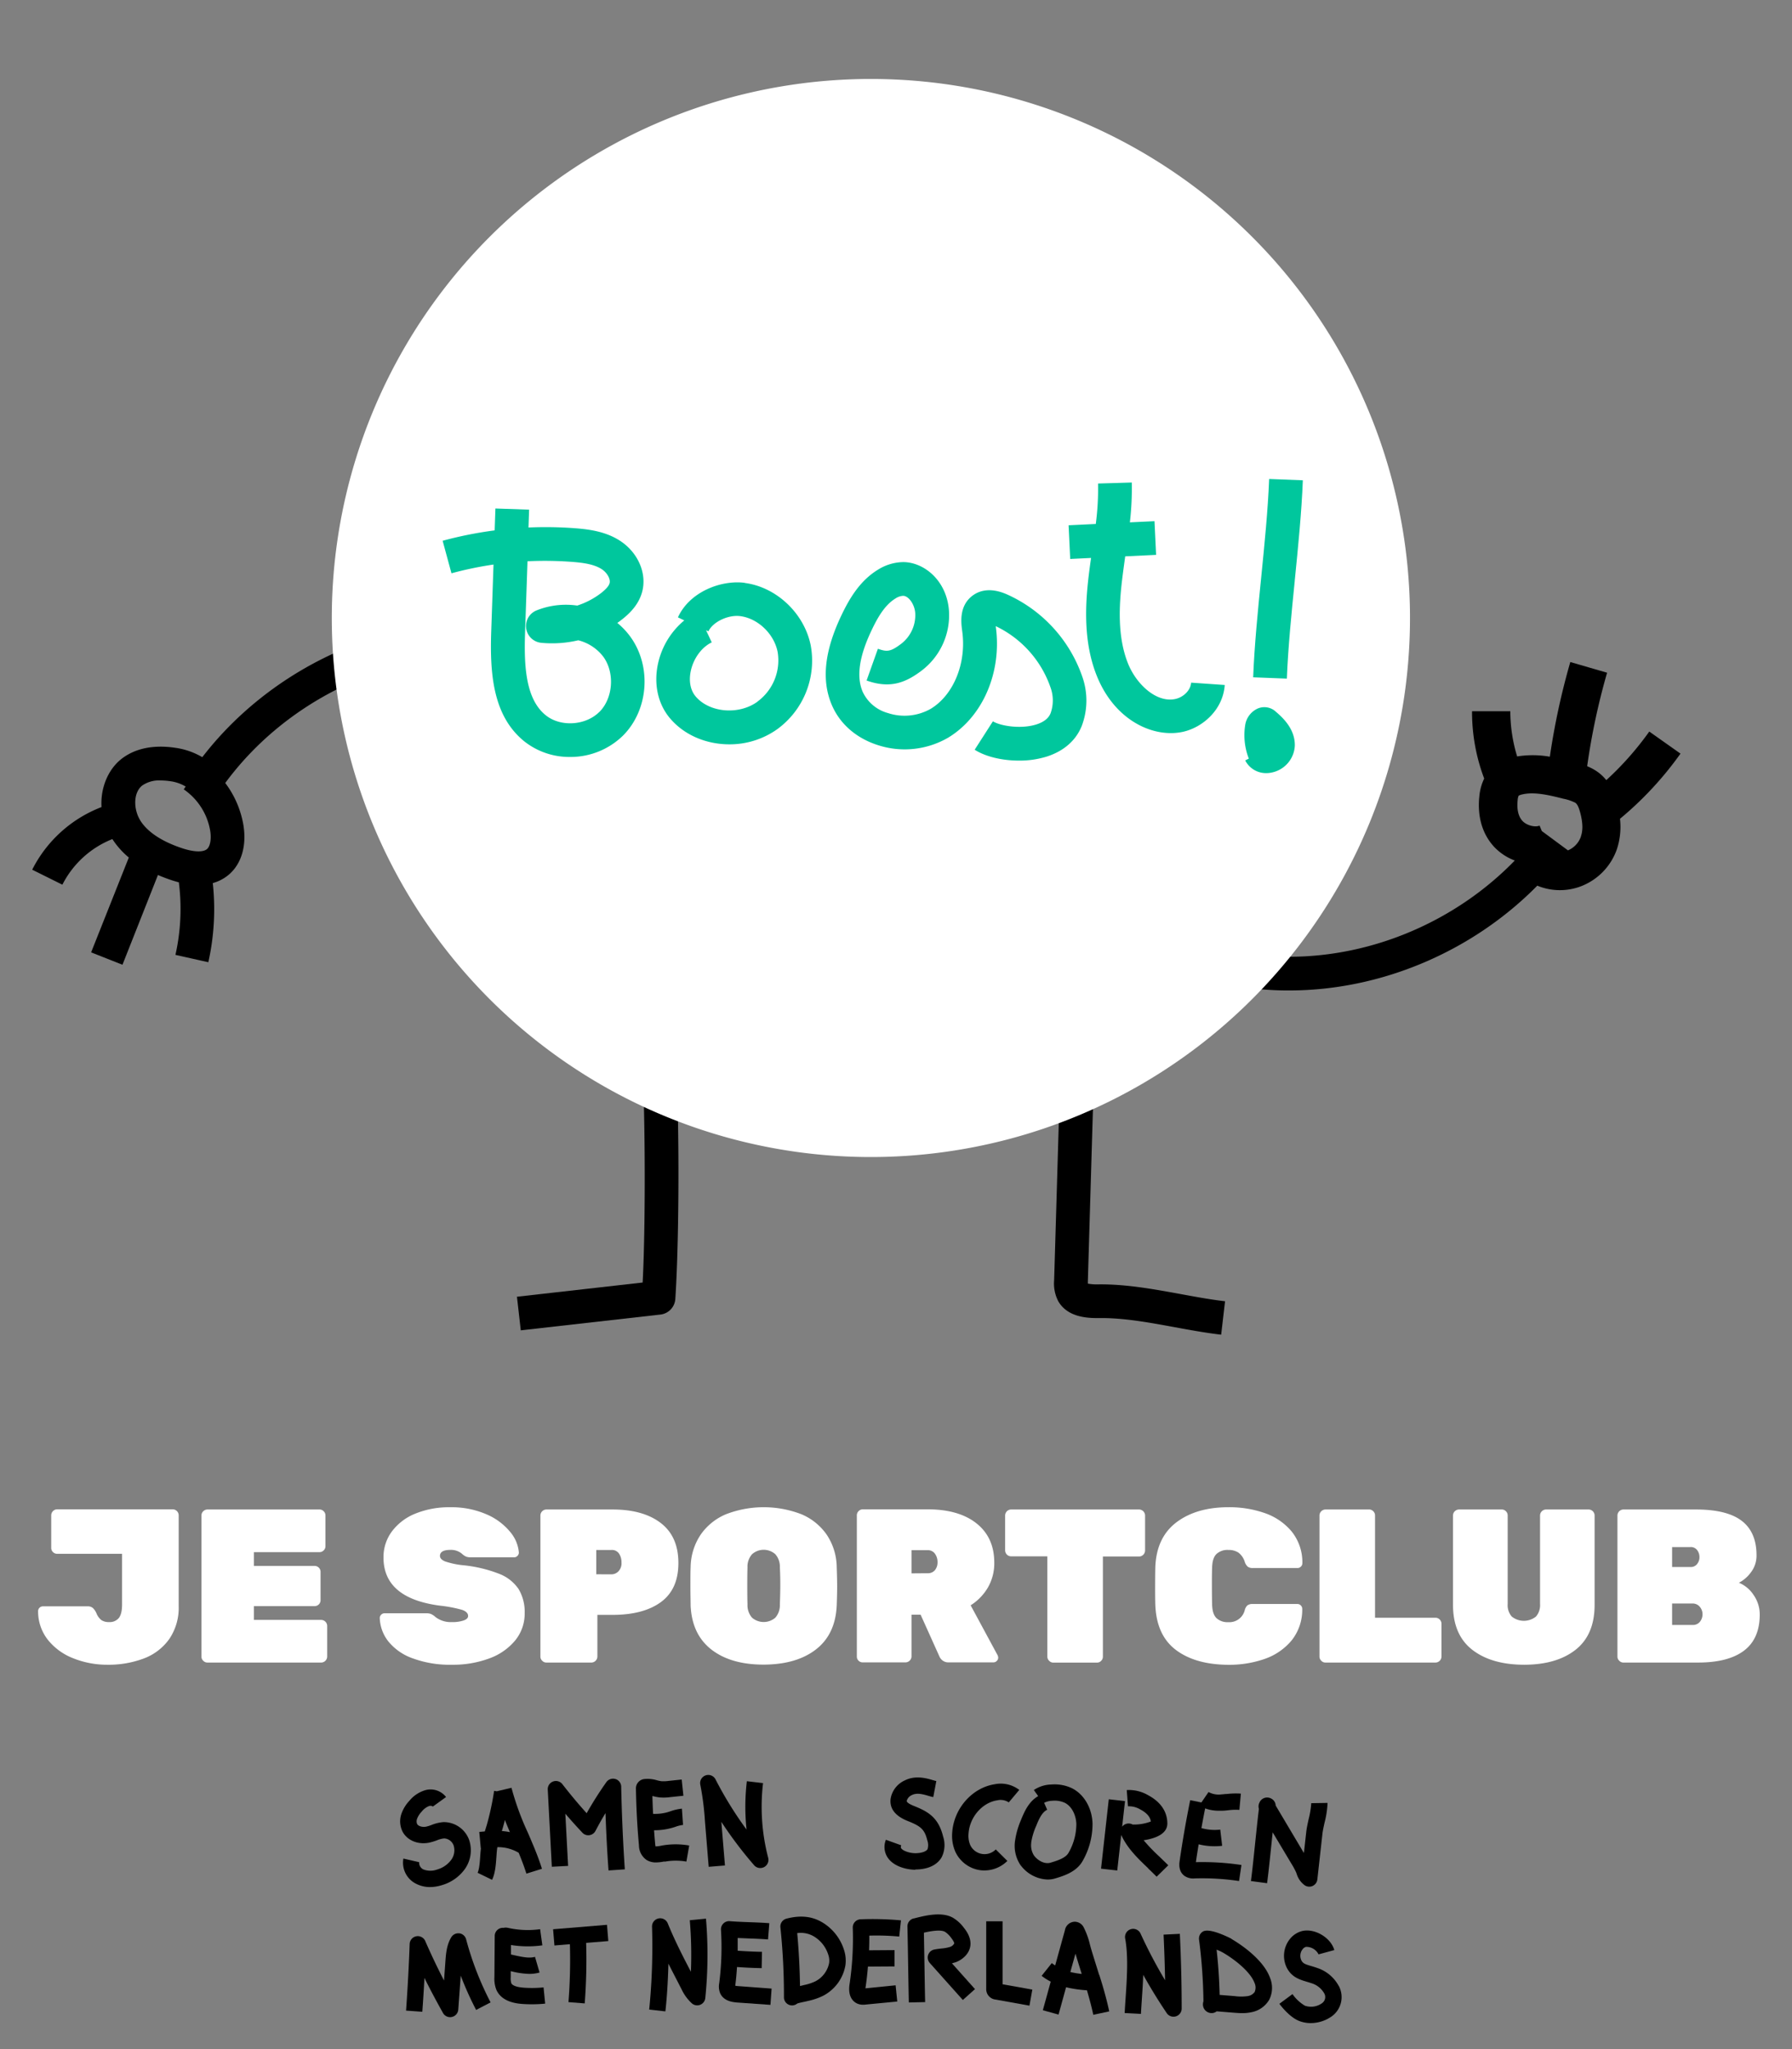 <svg id="Layer_1" data-name="Layer 1" xmlns="http://www.w3.org/2000/svg" viewBox="0 0 589.99 674.72"><rect x="0" y="0" width="589.99" height="674.72" fill="#808080" stroke="none"/><defs><style>.cls-1{isolation:isolate;}.cls-2{fill:#fff;}.cls-3{fill:#00c79d;}</style></defs><g id="Layer_1-2" data-name="Layer 1-2"><g class="cls-1"><g class="cls-1"><path class="cls-2" d="M24.13,546.06A19.86,19.86,0,0,1,15.78,540a15.15,15.15,0,0,1-3.24-9.47,1.59,1.59,0,0,1,1.58-1.58H28.81a2.56,2.56,0,0,1,1.76.54,5.29,5.29,0,0,1,1.19,1.76,5.43,5.43,0,0,0,1.62,2.23,4.34,4.34,0,0,0,2.56.65,3.84,3.84,0,0,0,3.17-1.33q1.08-1.34,1.08-4.5V511.65H18.8a1.9,1.9,0,0,1-1.37-.58,1.87,1.87,0,0,1-.57-1.37V499A2,2,0,0,1,18.8,497H56.89A2,2,0,0,1,58.83,499v29.88a18.28,18.28,0,0,1-3.06,10.77,18,18,0,0,1-8.35,6.44,32.72,32.72,0,0,1-12.06,2.09A29.83,29.83,0,0,1,24.13,546.06Z"/><path class="cls-2" d="M66.9,546.85a1.84,1.84,0,0,1-.58-1.36V499a2,2,0,0,1,2-1.94H105.2a1.84,1.84,0,0,1,1.37.58,1.88,1.88,0,0,1,.58,1.36v10.16a1.88,1.88,0,0,1-.58,1.36,1.84,1.84,0,0,1-1.37.58H83.6v4.54h20a1.95,1.95,0,0,1,1.94,1.94v9.36a1.95,1.95,0,0,1-1.94,1.94h-20v4.54h22.18a2,2,0,0,1,1.94,1.94v10.16a2,2,0,0,1-1.94,1.94H68.27A1.84,1.84,0,0,1,66.9,546.85Z"/><path class="cls-2" d="M135.84,546.06a18,18,0,0,1-8-5.58,13.14,13.14,0,0,1-2.81-7.67,1.52,1.52,0,0,1,.47-1.11,1.54,1.54,0,0,1,1.12-.47h13.68a4.3,4.3,0,0,1,1.62.25,6.18,6.18,0,0,1,1.47,1,8.28,8.28,0,0,0,5.33,1.66,11.76,11.76,0,0,0,3.93-.54c1-.36,1.47-.85,1.47-1.48,0-.86-.65-1.52-1.94-2a44.23,44.23,0,0,0-7.35-1.4q-18.57-2.44-18.57-15.84a14.14,14.14,0,0,1,2.77-8.6,18,18,0,0,1,7.74-5.87,29.38,29.38,0,0,1,11.45-2.09,28.78,28.78,0,0,1,11.88,2.3,20.47,20.47,0,0,1,7.85,5.8,12.07,12.07,0,0,1,2.88,6.8,1.53,1.53,0,0,1-.47,1.12,1.47,1.47,0,0,1-1.05.47H155a4.17,4.17,0,0,1-1.58-.25,5.1,5.1,0,0,1-1.3-.9,5.61,5.61,0,0,0-3.81-1.3c-2.31,0-3.46.67-3.46,2,0,.72.56,1.32,1.69,1.8a27,27,0,0,0,6.3,1.29,44.67,44.67,0,0,1,11.56,2.81,13.63,13.63,0,0,1,6.34,5,14.61,14.61,0,0,1,2,7.89,13.9,13.9,0,0,1-3.1,9,19.74,19.74,0,0,1-8.53,5.94,34.12,34.12,0,0,1-12.28,2.09A35.32,35.32,0,0,1,135.84,546.06Z"/><path class="cls-2" d="M178.5,546.85a1.84,1.84,0,0,1-.58-1.36V499a2,2,0,0,1,1.94-1.94h21.82q10.08,0,15.88,4.46t5.79,13.18q0,8.64-5.76,12.85t-15.91,4.21h-5v13.76a2,2,0,0,1-1.94,1.94H179.86A1.84,1.84,0,0,1,178.5,546.85Zm22.82-28.44a3.21,3.21,0,0,0,2.3-1,3.84,3.84,0,0,0,1-2.91,5.14,5.14,0,0,0-.79-2.88,2.78,2.78,0,0,0-2.52-1.23h-5v8Z"/><path class="cls-2" d="M234.22,543.18q-6.41-5-6.84-14.47c0-1.3-.07-3.38-.07-6.26s0-5.07.07-6.41a19.71,19.71,0,0,1,3.28-10.66,19.12,19.12,0,0,1,8.39-6.77,34.5,34.5,0,0,1,24.77,0,19.15,19.15,0,0,1,8.38,6.77A19.63,19.63,0,0,1,275.48,516c.09,2.69.14,4.82.14,6.41s-.05,3.67-.14,6.26q-.44,9.51-6.84,14.47t-17.21,5Q240.63,548.15,234.22,543.18Zm21.06-10.51a6.29,6.29,0,0,0,1.48-4.39c.1-2.79.14-4.83.14-6.12s0-3.39-.14-6a6.2,6.2,0,0,0-1.51-4.39,5.77,5.77,0,0,0-7.63,0,6.16,6.16,0,0,0-1.52,4.39q-.07,2-.07,6t.07,6.12a6.29,6.29,0,0,0,1.48,4.39,5.87,5.87,0,0,0,7.7,0Z"/></g><g class="cls-1"><path class="cls-2" d="M282.67,546.85a1.87,1.87,0,0,1-.57-1.36V499A2,2,0,0,1,284,497h21.31q10.38,0,16.2,4.64t5.84,12.86a16,16,0,0,1-2.09,8.24,17.25,17.25,0,0,1-5.69,5.87l8.86,16.41a1.87,1.87,0,0,1,.21.8,1.48,1.48,0,0,1-.47,1.11,1.52,1.52,0,0,1-1.11.47H312.34a3.13,3.13,0,0,1-2-.61,3.29,3.29,0,0,1-1.05-1.33l-6.19-13.76H300.1v13.76a2,2,0,0,1-1.94,1.94H284A1.86,1.86,0,0,1,282.67,546.85Zm22.68-28.8a3,3,0,0,0,2.45-1,4,4,0,0,0,.87-2.63,4.74,4.74,0,0,0-.83-2.77,2.83,2.83,0,0,0-2.49-1.19H300.1v7.63Z"/></g><g class="cls-1"><path class="cls-2" d="M345.39,546.85a1.87,1.87,0,0,1-.57-1.36v-33H332.87a2,2,0,0,1-1.95-1.94V499a2,2,0,0,1,1.95-1.94h42.19A2,2,0,0,1,377,499v11.6a2,2,0,0,1-1.94,1.94H363.11v33a1.88,1.88,0,0,1-.58,1.36,1.84,1.84,0,0,1-1.37.58h-14.4A1.86,1.86,0,0,1,345.39,546.85Z"/></g><g class="cls-1"><path class="cls-2" d="M387.22,543.36q-6.41-4.79-6.84-14.72-.08-1.95-.07-6.34t.07-6.48q.44-9.65,7-14.58t17.13-4.93a35.35,35.35,0,0,1,11.92,1.94,20.05,20.05,0,0,1,8.86,6.09,16.16,16.16,0,0,1,3.49,10.4,1.54,1.54,0,0,1-.47,1.12,1.53,1.53,0,0,1-1.12.47H412.49a2.69,2.69,0,0,1-1.69-.44,3.68,3.68,0,0,1-1-1.65,6,6,0,0,0-2.09-3,5.9,5.9,0,0,0-3.31-.86,5.34,5.34,0,0,0-3.89,1.33q-1.37,1.34-1.44,4.5-.08,2-.07,6t.07,6.12q.07,3.16,1.44,4.5a5.34,5.34,0,0,0,3.89,1.33,5.21,5.21,0,0,0,5.4-3.89,3.26,3.26,0,0,1,.9-1.65,2.82,2.82,0,0,1,1.76-.44h14.69a1.53,1.53,0,0,1,1.12.47,1.54,1.54,0,0,1,.47,1.12,16.16,16.16,0,0,1-3.49,10.4,20.05,20.05,0,0,1-8.86,6.09,35.35,35.35,0,0,1-11.92,1.94Q393.63,548.15,387.22,543.36Z"/></g><g class="cls-1"><path class="cls-2" d="M435,546.85a1.84,1.84,0,0,1-.58-1.36V499a2,2,0,0,1,1.94-1.94h14.4a1.84,1.84,0,0,1,1.37.58,1.88,1.88,0,0,1,.58,1.36v33.7h19.94a2,2,0,0,1,1.94,1.94v10.88a2,2,0,0,1-1.94,1.94H436.39A1.82,1.82,0,0,1,435,546.85Z"/></g><g class="cls-1"><path class="cls-2" d="M484.68,543.22q-6.3-4.94-6.3-14.8V499a2,2,0,0,1,1.94-1.94h14.11a1.84,1.84,0,0,1,1.37.58,1.88,1.88,0,0,1,.58,1.36v29.16a5.77,5.77,0,0,0,1.33,4.14,6.36,6.36,0,0,0,8,0,5.77,5.77,0,0,0,1.33-4.14V499a2,2,0,0,1,2-1.94h14.11A2,2,0,0,1,525,499v29.45q0,9.87-6.26,14.8t-17,4.93Q491,548.15,484.68,543.22Z"/><path class="cls-2" d="M533.1,546.85a1.84,1.84,0,0,1-.58-1.36V499a2,2,0,0,1,1.94-1.94h23.91q10.21,0,15.08,3.74t4.86,11.38a9,9,0,0,1-1.8,5.51,11.36,11.36,0,0,1-4,3.49,10.61,10.61,0,0,1,4.86,4.07,11.1,11.1,0,0,1,2,6.37q0,8-5.18,11.92t-15.12,3.92H534.46A1.84,1.84,0,0,1,533.1,546.85ZM556.57,516a2.6,2.6,0,0,0,2.19-1,3.53,3.53,0,0,0,.76-2.26,3.71,3.71,0,0,0-.76-2.31,2.57,2.57,0,0,0-2.19-1h-6.05V516Zm.65,19.08A2.93,2.93,0,0,0,559.7,534a3.94,3.94,0,0,0,.83-2.45,3.73,3.73,0,0,0-.9-2.45,3,3,0,0,0-2.41-1.08h-6.7v7.06Z"/></g></g><path d="M155.66,204.7c-34.4.41-68.08,17.41-89.06,44.63a24,24,0,0,0-8.91-3.09c-7.32-1.1-13.54.25-18,3.91-4.06,3.35-6.65,9.23-6.27,15.61A42.71,42.71,0,0,0,10.6,286.38l9.94,4.94A31.43,31.43,0,0,1,37,276.3a26.91,26.91,0,0,0,5.41,6.07L30,313.6l10.32,4.08L52,288.13c1.33.57,2.72,1.11,4.2,1.61.93.31,1.82.58,2.68.8a69,69,0,0,1-1.12,23.89l10.83,2.42a80.11,80.11,0,0,0,1.47-26.06,13.82,13.82,0,0,0,5.6-3.06c3.9-3.54,5.54-9.34,4.5-15.9a31.83,31.83,0,0,0-6-14c18.82-25.56,49.91-41.6,81.67-42H157a104.56,104.56,0,0,1,82.77,41.69l8.92-6.6c-21.39-28.92-57-46.59-93-46.18ZM46.17,270.12c-2.14-3.4-2.43-8.92.59-11.41A9.73,9.73,0,0,1,52.92,257a22.29,22.29,0,0,1,3.12.24A13.28,13.28,0,0,1,61.13,259l-.63.93a20.7,20.7,0,0,1,8.71,13.67c.42,2.67,0,5-1,5.94-1.29,1.17-4.44,1.06-8.44-.29-6.65-2.25-11.22-5.31-13.61-9.1Z"/><path d="M553.32,248.19,543,240.89a100.68,100.68,0,0,1-14.15,16,14.48,14.48,0,0,0-2.91-2.75,17,17,0,0,0-3.39-1.83,223,223,0,0,1,6.56-30.79L517,218a236.18,236.18,0,0,0-6.74,31.18,32.31,32.31,0,0,0-10.76-.09,51,51,0,0,1-2.25-14.89l-12.6,0a61.92,61.92,0,0,0,4,22.17,16.87,16.87,0,0,0-1.6,5.86c-.69,6.54.92,12.21,4.67,16.41a18,18,0,0,0,7,4.72c-19.24,19.83-46.58,31.69-74.27,31.69h-1.17a104.53,104.53,0,0,1-82.91-43.69l-9.08,6.38c20.69,29.42,55.89,48,91.85,48.41h1.29c30.39,0,60.42-12.9,81.7-34.51a19.47,19.47,0,0,0,13.33.57,20.16,20.16,0,0,0,12.9-12.65,23.54,23.54,0,0,0,1-9.94,113.06,113.06,0,0,0,19.91-21.45Zm-32.84,27.33a7.66,7.66,0,0,1-4.34,4.53l.05-.06-8.57-6.34-.73-1.78c-1.61.66-4.37-.12-5.69-1.6-1.66-1.86-1.75-4.67-1.54-6.7A4.62,4.62,0,0,1,500,262a5.19,5.19,0,0,1,1.27-.43c4.08-.92,9.07.34,13.48,1.45a15,15,0,0,1,3.93,1.34c.6.42,1.09,1.41,1.55,3.11.89,3.27,1,5.89.24,8Z"/><path d="M402,439.49c-5.05-.59-10.24-1.54-15.26-2.46-8.28-1.52-16.87-3.12-24.87-3-3.07,0-10.27.08-13.49-5.62a12.66,12.66,0,0,1-1.32-6.87l2.26-76.42,11.1.33-2.26,76.42c0,.2,0,.53,0,.82a17,17,0,0,0,3.64.24c9.09-.08,18.18,1.6,27,3.21,5.06.93,9.85,1.81,14.53,2.35l-1.28,11Z"/><path d="M171.45,438l-1.25-11,41.38-4.68c1.08-19.79,1-67.35-1.06-87l11-1.18c2.33,21.86,2.29,71.65.82,93.59a5.54,5.54,0,0,1-4.91,5.14l-46,5.2Z"/><path class="cls-2" d="M286.73,26h0A177.49,177.49,0,0,1,464.22,203.49h0A177.49,177.49,0,0,1,286.73,381h0A177.48,177.48,0,0,1,109.24,203.49h0A177.48,177.48,0,0,1,286.73,26Z"/><path class="cls-3" d="M203.25,205.12c.46-.32.91-.65,1.35-1,3.63-2.78,5.85-5.75,6.78-9.09,1.72-6.13-1.29-13.12-7.31-17-4.59-2.95-9.81-3.71-14.77-4.09A129.66,129.66,0,0,0,174,173.7l.2-5.88-11.09-.38-.25,7.21a129.48,129.48,0,0,0-17.13,3.42l2.91,10.71a118.1,118.1,0,0,1,13.84-2.88l-.75,22c-.47,13.92.53,27.94,11,36.31a23.92,23.92,0,0,0,14.92,5.05,24.71,24.71,0,0,0,17.51-7.08c8.33-8.39,9.43-22.59,2.51-32.33a24.56,24.56,0,0,0-4.49-4.78Zm-5.9,29.28c-4.49,4.52-12.73,5.07-17.63,1.16-6.66-5.3-7.23-16.23-6.85-27.24l.8-23.5a117.65,117.65,0,0,1,14.78.21c3.51.27,7.1.75,9.63,2.37,1.8,1.16,3,3.29,2.62,4.65-.26.92-1.21,2-2.84,3.27a26.1,26.1,0,0,1-7.82,4.09A25.94,25.94,0,0,0,176.65,201a5.55,5.55,0,0,0,1.55,10.67,37.5,37.5,0,0,0,12.18-.83,14.89,14.89,0,0,1,8.32,5.51c3.76,5.28,3.14,13.55-1.34,18.07Z"/><path class="cls-3" d="M245.2,191.92c-7.78-1-18.16,2.94-22,11.37l2.09,1a25.62,25.62,0,0,0-8.63,14.16c-1.48,6.68-.1,13.21,3.8,17.92,4.75,5.73,12.14,8.73,19.65,8.73a27,27,0,0,0,15.81-5,27.91,27.91,0,0,0,11-27.56c-2.11-10.54-11.23-19.2-21.69-20.58Zm4.17,39.15c-6.18,4.48-15.91,3.61-20.4-1.82-1.7-2.05-2.25-5.12-1.51-8.43.91-4.1,3.61-7.74,6.87-9.29l-1.87-4,.78.36c1.43-3.1,6.54-5.54,10.52-5,5.8.77,11.07,5.82,12.26,11.75a16.85,16.85,0,0,1-6.64,16.39Z"/><path class="cls-3" d="M331.56,195.74c-5.77-2.55-9.47-1.11-11.56.55-4.33,3.43-3.56,8.93-3.2,11.57,1.45,10.46-2.82,21-10.4,25.56a17.49,17.49,0,0,1-14.1,1.37,12.92,12.92,0,0,1-8.28-7c-2.13-5-1.16-11.69,3-20.38,1.85-3.89,4.22-8.15,7.76-10.31a5.07,5.07,0,0,1,2.55-.9c1.84,0,3.84,2.87,4,5.76a11.88,11.88,0,0,1-4.58,10c-3.58,2.71-4.73,2.73-7.71,1.67l-3.73,10.46c7.78,2.77,12.88.7,18.13-3.27a22.9,22.9,0,0,0,9-19.6c-.66-10-8.15-16.07-15-16.13a16.07,16.07,0,0,0-8.41,2.52c-6,3.67-9.45,9.65-12,15-5.59,11.73-6.63,21.38-3.18,29.5,2.65,6.24,8,10.93,15.09,13.22a28.51,28.51,0,0,0,23.27-2.45c11.42-6.93,17.71-21.63,15.63-36.58a.23.23,0,0,0,0-.11,35,35,0,0,1,18,20.1,12.56,12.56,0,0,1,.06,8.55c-.65,1.66-2.2,2.9-4.6,3.68-5.17,1.68-12,.51-14.4-1l-6,9.36c3.65,2.33,9.14,3.58,14.58,3.58a30.28,30.28,0,0,0,9.22-1.35c5.63-1.83,9.61-5.36,11.5-10.19a23.65,23.65,0,0,0,.11-16.16,46.26,46.26,0,0,0-24.71-27Z"/><path class="cls-3" d="M387,230.16c-6.21,1.37-12.77-4.76-15.54-11.48-3.69-9-3-19.63-2-27.93.3-2.5.66-5.05,1-7.55l10.17-.49-.53-11.09L372,172a96.61,96.61,0,0,0,.62-13.11l-11.1.33a89.41,89.41,0,0,1-.75,13.32l-8.95.43.53,11.09,6.87-.33c-.27,1.88-.53,3.78-.76,5.68-1.16,9.63-1.88,22.15,2.78,33.47,5.21,12.66,15.43,18.52,24.22,18.52a18.6,18.6,0,0,0,4-.42c6.41-1.41,13.19-7.16,13.77-15.42l-11.07-.77c-.19,2.69-2.73,4.83-5.08,5.35Z"/><path class="cls-3" d="M426.28,191.15c1.1-11,2.25-22.41,2.66-33l-11.09-.43c-.4,10.24-1.52,21.46-2.61,32.31-1.1,11-2.24,22.4-2.65,33l11.09.43c.4-10.24,1.52-21.45,2.61-32.3Z"/><path class="cls-3" d="M419.89,234.21a5.55,5.55,0,0,0-5.71-.94,7.18,7.18,0,0,0-4.24,5.63,21.28,21.28,0,0,0,1.21,10.9l-1.18.6a7.68,7.68,0,0,0,6.92,4.18,8.6,8.6,0,0,0,1.93-.22,9.5,9.5,0,0,0,7.48-8.78c.13-5.73-4.29-9.54-6.42-11.37Z"/><path d="M132.81,612a7.73,7.73,0,0,0,4.37,8.39,9.84,9.84,0,0,0,4.32,1,13.61,13.61,0,0,0,4.08-.66,14.1,14.1,0,0,0,7.48-5.29,10.7,10.7,0,0,0,1.37-9.64,8.89,8.89,0,0,0-8.4-5.8,13.09,13.09,0,0,0-3.95.94,13.36,13.36,0,0,1-1.76.55c-1.24.26-2.62-.15-3-.89a2.38,2.38,0,0,1,0-1.71,7.15,7.15,0,0,1,1.53-2.36,5.65,5.65,0,0,1,2.43-1.82,1.34,1.34,0,0,1,1.23.17l4.35-3.14a6.45,6.45,0,0,0-7.06-2.19,10.76,10.76,0,0,0-5,3.41,12.16,12.16,0,0,0-2.6,4.2,7.59,7.59,0,0,0,.29,5.88c1.51,3,5.16,4.49,8.88,3.71a19.08,19.08,0,0,0,2.47-.75,8.87,8.87,0,0,1,2.36-.63,3.51,3.51,0,0,1,3.15,2.31,5.34,5.34,0,0,1-.77,4.72,8.75,8.75,0,0,1-4.65,3.21,6.46,6.46,0,0,1-4.48,0A2.44,2.44,0,0,1,138,613.2L132.79,612Z"/><path d="M163.69,608.64c0-.13.05-.26.08-.39a13.31,13.31,0,0,1,7,1.85c.93,2.27,1.82,4.57,2.54,6.87l5.12-1.6c-.93-3-2.08-5.88-3.28-8.71l0,0,0,0c-.45-1.08-.91-2.15-1.37-3.21a90.23,90.23,0,0,1-5.38-14.75l-4.85,1.15-.87-.14a91.38,91.38,0,0,1-2.36,11.06c-.16.54-.33,1.07-.49,1.6-.07.23-.14.47-.22.7l-1.81.16.49,5.35h.05c-.09.77-.16,1.61-.22,2.5-.14,2-.31,4.46-.88,5.6L162,619c1.05-2.1,1.26-5,1.44-7.63.07-1,.14-2,.25-2.75Zm1.53-5.71.22-.7c.29-1,.55-1.94.79-2.93.53,1.35,1.09,2.68,1.65,4a22.21,22.21,0,0,0-2.65-.37Z"/><path d="M202.64,585.83a2.68,2.68,0,0,0-3,1,119.48,119.48,0,0,0-6.49,10.24c-2.78-3.07-5.46-6.29-8-9.57a2.69,2.69,0,0,0-4.81,1.79l1.34,25.41,5.36-.28-.91-17.19q1.82,2.13,3.69,4.18l1.91,2.07a2.66,2.66,0,0,0,2.32.83,2.69,2.69,0,0,0,2-1.41q1.56-3,3.3-5.86c.22,6.3.54,12.63,1,18.88l5.36-.36c-.6-9-1-18.19-1.19-27.24a2.68,2.68,0,0,0-1.9-2.51Z"/><path d="M218.76,613l.23,0a20.3,20.3,0,0,1,7,0l.92-5.29a25.51,25.51,0,0,0-8.93,0l-.25.05a10.16,10.16,0,0,1-1.91.24,6.18,6.18,0,0,1-.1-.69c-.15-1.54-.27-3.09-.38-4.63h.2a21.06,21.06,0,0,0,5.72-.79c.4-.11.79-.24,1.19-.37a10.81,10.81,0,0,1,2.43-.59l-.37-5.36a15.49,15.49,0,0,0-3.7.84l-1,.32a15.65,15.65,0,0,1-4.79.56q-.15-2.93-.23-5.85l.18,0a15.6,15.6,0,0,0,2.2.43,16.41,16.41,0,0,0,3.55-.1l4.28-.45-.56-5.34-4.28.45a11.68,11.68,0,0,1-2.4.1,11.37,11.37,0,0,1-1.49-.31,10.58,10.58,0,0,0-4.14-.4,3.09,3.09,0,0,0-2.76,2.91c.09,6.32.43,12.72,1,19a5.83,5.83,0,0,0,2.5,4.73,5.77,5.77,0,0,0,3.13.82,14.49,14.49,0,0,0,2.71-.32Z"/><path d="M237.47,599.88a132.55,132.55,0,0,0,10.82,14.33,2.69,2.69,0,0,0,4.63-2.43,66.62,66.62,0,0,1-1.7-24.62l-5.33-.63a71.32,71.32,0,0,0-.1,15.93,122.8,122.8,0,0,1-10.22-16.54,2.68,2.68,0,0,0-5,1.8,90.16,90.16,0,0,1,1.52,11.95l1.24,15.05,5.35-.44-1.19-14.4Z"/><path d="M301.3,615.6h.08c4.13,0,7.21-1.48,8.67-4.07a9,9,0,0,0,.46-6.77c-1.57-6.43-5.14-8.3-9.64-10.09-2.42-1-2.36-1.52-2.33-1.71a3,3,0,0,1,1.77-1.9c1.63-.8,3.67-.2,5.32.28a15.25,15.25,0,0,0,1.64.42l1-5.28c-.26-.05-.68-.17-1.13-.3-2.13-.62-5.69-1.66-9.18.06a8.1,8.1,0,0,0-4.74,6.07c-.39,3.23,1.52,5.7,5.69,7.35s5.5,2.68,6.4,6.37a4.69,4.69,0,0,1,.08,2.86c-.45.8-2,1.33-4,1.35h0c-1.89,0-4.06-.74-4.67-1.6-.09-.13-.25-.35,0-1l-5.05-1.82a6.3,6.3,0,0,0,.68,6c2.17,3.06,6.68,3.87,9.07,3.87Z"/><path d="M327.84,609a5.19,5.19,0,0,1-8.43-1.51,7.8,7.8,0,0,1-.53-3.73c.35-5.37,4.49-10.17,9.43-10.93a4.86,4.86,0,0,1,3.81.68l3.46-4.11a10,10,0,0,0-8.08-1.87c-7.45,1.15-13.46,8-14,15.89a13.18,13.18,0,0,0,1,6.27,10.67,10.67,0,0,0,7.76,6.07,10.09,10.09,0,0,0,1.82.16,10.74,10.74,0,0,0,7.58-3.14L327.85,609Z"/><path d="M336.11,614.3a11.57,11.57,0,0,0,8.83,4.61,8.65,8.65,0,0,0,2.5-.37c2.71-.82,6.81-2.06,8.89-5.55a24.58,24.58,0,0,0,3.37-12.43c-.12-5.15-2.8-9.76-6.83-11.74a13.35,13.35,0,0,0-6.75-1.2,10.68,10.68,0,0,0-5.74,1.82l1.43,2c-3,1.72-4.48,4.9-5.63,7.78a26.84,26.84,0,0,0-2,7,11.38,11.38,0,0,0,1.94,8.14Zm3.39-7.54a21.66,21.66,0,0,1,1.67-5.56c.85-2.14,1.91-4.49,3.6-5.26l-1-2.29a6.17,6.17,0,0,1,2.71-.68,8,8,0,0,1,4.06.66c2.56,1.26,3.77,4.45,3.83,7a19.07,19.07,0,0,1-2.61,9.55c-1,1.71-3.81,2.55-5.84,3.17s-4.28-.73-5.47-2.32a6.17,6.17,0,0,1-.91-4.32Z"/><path d="M378,615.24c.94.89,1.9,1.82,2.8,2.74l3.84-3.76c-1-1-2-1.94-2.93-2.86a59,59,0,0,1-5.18-5.38c6.44-1,7.8-3.52,7.8-5.51,0-2.74-1.12-6.59-6.44-9.39a12.43,12.43,0,0,0-6.92-1.63l.4,5.35a7.23,7.23,0,0,1,4,1c2.66,1.4,3.37,2.86,3.53,4a15.68,15.68,0,0,1-6,1,2.68,2.68,0,0,0-3.45.72l.94-8.44-5.34-.6-2.55,22.85,5.34.6,1.31-11.71a3.68,3.68,0,0,0,.15.35c2.07,4.28,5.43,7.49,8.69,10.6Z"/><path d="M407.94,619.43l.79-5.31a87,87,0,0,0-15-.93c.28-2,.59-3.92.91-5.88a22,22,0,0,0,5.23.64,21,21,0,0,0,2.51-.15l-.63-5.33a16,16,0,0,1-6.2-.5c.39-2.17.8-4.34,1.23-6.49a12.75,12.75,0,0,0,4.57.77c.32,0,.65,0,1,0,.69,0,1.38-.09,2.07-.16a19.6,19.6,0,0,1,3.63-.12l.49-5.35a24.93,24.93,0,0,0-4.6.12c-.62,0-1.23.11-1.85.14a7,7,0,0,1-4.2-.78l-2.35,3.43-3.68-.75c-1.35,6.61-2.52,13.36-3.48,20-.12.81-.47,3.28,1.46,4.83a5,5,0,0,0,3.44.93,82.37,82.37,0,0,1,14.64.86Z"/><path d="M426.79,616.75l.14.36a7.22,7.22,0,0,0,2.64,3.7,2.68,2.68,0,0,0,1.49.45,2.62,2.62,0,0,0,1.13-.25,2.68,2.68,0,0,0,1.53-2.14l1.68-15.1c.1-.9.38-2.19.68-3.55a31.14,31.14,0,0,0,1-6.54l-5.37.09a29.14,29.14,0,0,1-.87,5.3c-.33,1.51-.64,2.93-.77,4.11l-.78,7L420,594.54a2.69,2.69,0,0,0-1.57-2.34,2.76,2.76,0,0,0-3.27.58,2.72,2.72,0,0,0-.53.86,2.69,2.69,0,0,0-.15,2c-.42,3.32-.83,7.36-1.24,11.27-.46,4.44-.93,9-1.39,12.5l5.32.71c.47-3.55.95-8.18,1.41-12.65.14-1.36.28-2.74.43-4.1l6.16,10.31a23.74,23.74,0,0,1,1.65,3.08Z"/><path d="M151.25,636.64a2.7,2.7,0,0,0-2.68,1.28c-1.54,2.57-1.75,5.51-1.92,7.88l-.46,6.37q-3.3-6.4-6.18-13a2.68,2.68,0,0,0-5.14,1c-.26,7.28-.66,14.64-1.18,21.9l5.35.39q.41-5.55.7-11.15c1.94,3.92,4,7.78,6.12,11.56a2.68,2.68,0,0,0,2.34,1.36,2.38,2.38,0,0,0,.59-.07,2.69,2.69,0,0,0,2.09-2.42l.81-11.18a105.73,105.73,0,0,0,5.07,11.29l4.76-2.48a101.58,101.58,0,0,1-8.05-20.75,2.69,2.69,0,0,0-2.22-2Z"/><path d="M172.24,654.5c-2.14-.16-3.57-.7-3.91-1.47a5.61,5.61,0,0,1-.18-2l0-1.95.36.08a26.47,26.47,0,0,0,5.76.82,12.31,12.31,0,0,0,3.37-.45l-1.5-5.16c-1.93.56-4.34,0-6.46-.45l-1.46-.33,0-3.12a35.13,35.13,0,0,0,10.34.11l-.73-5.32a29.64,29.64,0,0,1-10.58-.44,3.39,3.39,0,0,0-1.46,0h-.52a2.69,2.69,0,0,0-2.39,2.64L162.78,651a9.85,9.85,0,0,0,.65,4.24c1.23,2.74,4.06,4.3,8.41,4.63,1.09.08,2.19.12,3.29.12a42.29,42.29,0,0,0,4.36-.22l-.53-5.34a38.68,38.68,0,0,1-6.72.08Z"/><path d="M199.84,633.82l-17.74,1.46.44,5.35,5.09-.42a180.89,180.89,0,0,1-.47,19.07l5.35.42a189.05,189.05,0,0,0,.47-19.93l7.3-.6-.44-5.35Z"/><path d="M227.1,632.27a135.57,135.57,0,0,1,.37,17c-2.79-5.33-5.4-10.47-7.63-15.95a2.69,2.69,0,0,0-5.17,1.11,211,211,0,0,1-.93,27.29l5.33.61c.5-4.39.85-10,1-15.71,1.33,2.64,2.7,5.24,4,7.8l.3.57a14.79,14.79,0,0,0,3.42,4.7A2.68,2.68,0,0,0,232.2,658a140.64,140.64,0,0,0,.23-26.21l-5.34.52Z"/><path d="M242.09,653.93a1.18,1.18,0,0,1,0-.21c.26-2,.43-4,.56-6,2.68.19,5.4.32,8.12.37l.1-5.37c-2.68-.05-5.36-.18-8-.37,0-1.4,0-2.79,0-4.19l3.59.15c2.12.08,4.3.16,6.4.33l.43-5.35c-2.21-.18-4.46-.26-6.63-.34s-4.3-.16-6.4-.33a2.65,2.65,0,0,0-2.09.76,2.68,2.68,0,0,0-.8,2.08,93.06,93.06,0,0,1-.58,17.58,5.93,5.93,0,0,0,.28,3.24c1.21,2.81,4.46,3,5.53,3.12l11.06.78.38-5.36L243,654a7,7,0,0,1-.89-.11Z"/><path d="M270.33,632.79c-3.23-1.81-7-2.15-11.39-1a2.67,2.67,0,0,0-2,2.88,216.1,216.1,0,0,1,1.16,23,2.68,2.68,0,0,0,2.67,2.69h0a2.7,2.7,0,0,0,1.73-.63c.35-.11,1-.3,2.39-.58l.51-.11.73-.18a20.57,20.57,0,0,0,4.92-1.7,14,14,0,0,0,7.3-10.06,11.36,11.36,0,0,0-.5-5.11,16.25,16.25,0,0,0-7.49-9.19ZM273,646.27a8.64,8.64,0,0,1-4.54,6.15,15.74,15.74,0,0,1-3.68,1.22l-1.06.26-.33.07c-.08-5.81-.39-11.64-.92-17.42a8.54,8.54,0,0,1,5.21.93,10.8,10.8,0,0,1,5,6.13,6,6,0,0,1,.31,2.67Z"/><path d="M283.53,632h-.15a2.68,2.68,0,0,0-2.62,2.78,101.78,101.78,0,0,1-1.06,18.62c-.69,4.63,1.72,6.06,2.78,6.45a4.58,4.58,0,0,0,1.63.28c.34,0,.65,0,.88-.05l10.42-1-.54-5.34-9.92,1c0-.14,0-.3.05-.49.33-2.21.57-4.44.76-6.67l8.76-.06,0-5.37-8.39.06c.06-1.61.09-3.22.07-4.83a80.7,80.7,0,0,1,9.86.31l.57-5.34A102.69,102.69,0,0,0,283.5,632Z"/><path d="M314.44,646.22c2-.68,4.51-2.47,5-5.27s-1.37-5.25-2.09-6.15a12.38,12.38,0,0,0-3.65-3.33c-3.74-2.07-9.21-.67-12.84.26l-.1,0a2.68,2.68,0,0,0-2,2.66c.08,3.27.15,7.88.23,12.48s.15,9.25.23,12.52l5.37-.12c-.08-3.27-.15-7.88-.23-12.49-.06-3.68-.12-7.36-.18-10.37,2.37-.54,5.53-1.07,6.94-.28a7.79,7.79,0,0,1,2.05,2c1,1.3,1,1.74,1,1.82a2.41,2.41,0,0,1-1.49,1.18,13.27,13.27,0,0,1-2.75.49c-.75.09-1.53.17-2.34.34a2.69,2.69,0,0,0-1.48,4.42L317,658.57l4-3.58-7.59-8.5a9.25,9.25,0,0,0,1-.29Z"/><path d="M330.07,632.66H324.7l0,22.2a3.44,3.44,0,0,0,3.13,3.58l11.1,2,.95-5.29-9.8-1.75,0-20.73Z"/><path d="M361.94,650.31h-.06c-.25-.79-.49-1.58-.74-2.38-.62-2-1.24-3.94-1.85-6-.15-.51-.29-1-.43-1.54a25.08,25.08,0,0,0-2-5.59,3.35,3.35,0,0,0-3-2h0a3.37,3.37,0,0,0-3.26,2.83l-3.2,11.57a11.72,11.72,0,0,1-1.11-.78l-3.35,4.2a18.14,18.14,0,0,0,3,1.91l-2.6,9.42,5.17,1.43,2.48-9a40.33,40.33,0,0,0,6.87,1c.77,2.63,1.49,5.27,2.09,8.07l5.25-1.12c-.91-4.23-2-8-3.25-11.94v-.16Zm-9.53-1,1.67-6c0,.08.05.16.07.24.62,2.08,1.25,4.1,1.88,6.09,0,.12.07.24.11.36a32.21,32.21,0,0,1-3.73-.63Z"/><path d="M383.09,637.08c.24,5,.4,10,.5,15a159.86,159.86,0,0,1-8.06-15.33,2.68,2.68,0,0,0-5.08,1.61c1.07,5.77.58,13.1.14,19.57-.12,1.71-.23,3.36-.31,4.94l5.36.28c.08-1.55.19-3.18.3-4.86.17-2.56.36-5.25.45-8,2.4,4.32,5,8.54,7.75,12.62a2.69,2.69,0,0,0,4.91-1.51c0-8.16-.21-16.43-.6-24.61l-5.36.26Z"/><path d="M405.45,638.41c-.07,0-7.16-3.81-9.46-2.34a2.68,2.68,0,0,0-1.22,2.62A173.89,173.89,0,0,1,396.22,659a3.61,3.61,0,0,0-.17,1,2.85,2.85,0,0,0,2.66,2.88,2.69,2.69,0,0,0,1.87-.57l5.46.44c.92.07,1.9.15,2.92.15a13.63,13.63,0,0,0,3-.29,8.63,8.63,0,0,0,5.93-4.15,8.72,8.72,0,0,0,.26-7.16c-2.29-6.33-10.28-11.41-12.68-12.81Zm7.69,17.44a3.42,3.42,0,0,1-2.32,1.44,15.37,15.37,0,0,1-4.35,0l-4.92-.39c-.12-5-.45-10-1-14.89a14.87,14.87,0,0,1,2.16,1c3.94,2.31,9,6.32,10.35,10a3.62,3.62,0,0,1,.06,2.8Z"/><path d="M440.74,653.92A12.46,12.46,0,0,0,433.6,648c-.64-.23-1.27-.42-1.89-.6-2.06-.6-2.76-.88-3.27-1.91a3.48,3.48,0,0,1,.45-3.66,2.11,2.11,0,0,1,1.08-.75,4.51,4.51,0,0,1,4.15,2.47l5.18-1.41c-1.1-4-6.25-7.16-10.41-6.31a7.41,7.41,0,0,0-4.13,2.57,8.86,8.86,0,0,0-1.14,9.48c1.6,3.23,4.37,4,6.59,4.68.51.15,1,.3,1.57.49a7.28,7.28,0,0,1,4.15,3.25,2.46,2.46,0,0,1-.62,3.29,6.18,6.18,0,0,1-5.68.87,13.23,13.23,0,0,1-4.1-3.83l-4.31,3.2c.52.71,3.29,4.29,6.32,5.57a10.22,10.22,0,0,0,4,.78,12,12,0,0,0,6.89-2.2,7.8,7.8,0,0,0,2.33-10.07Z"/></g></svg>
